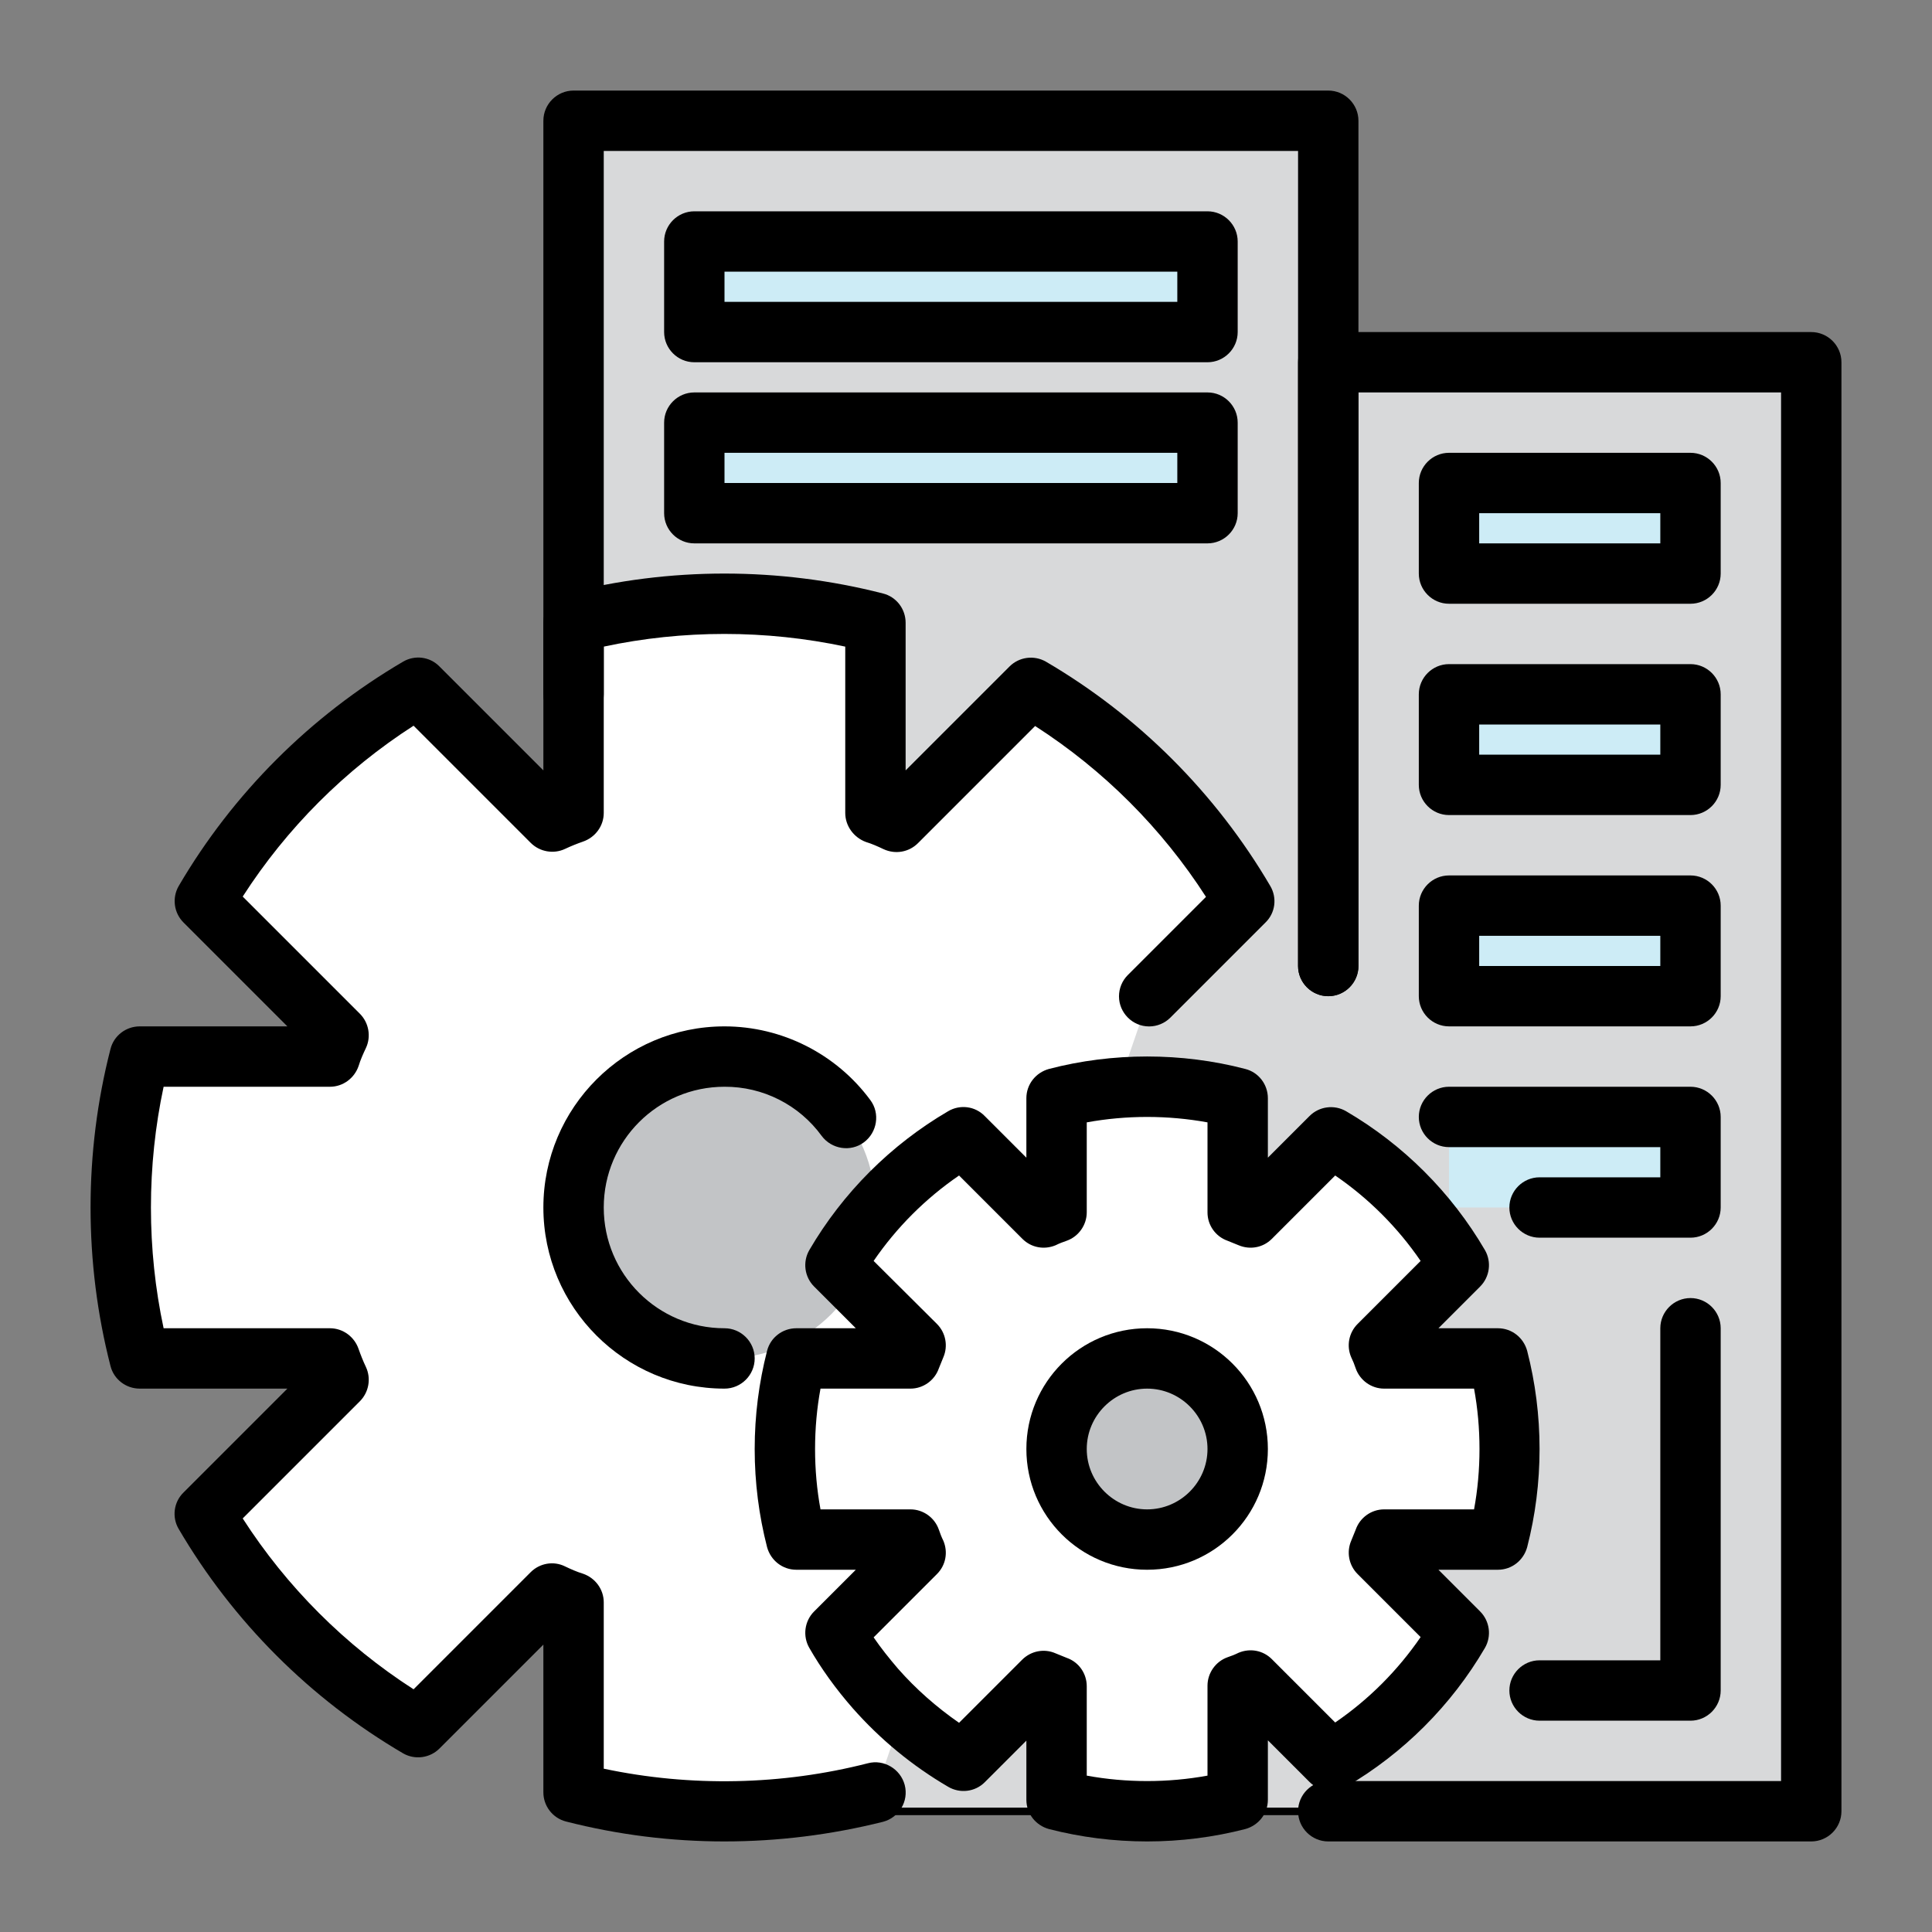 <?xml version="1.0" encoding="UTF-8" standalone="no"?><!DOCTYPE svg PUBLIC "-//W3C//DTD SVG 1.1//EN" "http://www.w3.org/Graphics/SVG/1.1/DTD/svg11.dtd"><svg width="100%" height="100%" viewBox="0 0 1200 1200" version="1.1" xmlns="http://www.w3.org/2000/svg" xmlns:xlink="http://www.w3.org/1999/xlink" xml:space="preserve" xmlns:serif="http://www.serif.com/" style="fill-rule:evenodd;clip-rule:evenodd;stroke-linejoin:round;stroke-miterlimit:2;"><rect x="0" y="0" width="1200" height="1200" fill="#808080" stroke="none"/><g><circle cx="712.5" cy="900" r="56.25" style="fill:#d8d9da;"/><path d="M356.25,1125l0,-1050l468.75,0l0,150l300,0l0,900l-768.75,0Z" style="fill:#d8d9da;fill-rule:nonzero;"/><path d="M1127.44,1127.44l-773.438,-0l-0,-1054.69l473.437,0l0,150l300,0l0,904.688Zm-768.75,-4.688l764.063,0l0,-895.313l-300,0.001l0,-150l-464.063,-0l0,1045.31Z" style="fill-rule:nonzero;"/><rect x="900" y="693.75" width="150" height="56.25" style="fill:#cdecf6;fill-rule:nonzero;"/><path d="M543.75,1113.19c-61.503,15.755 -125.997,15.755 -187.5,-0.001l0,-118.125c-4.545,-1.536 -8.991,-3.352 -13.313,-5.437l-83.25,83.25c-54.799,-32.113 -100.449,-77.763 -132.562,-132.563l83.25,-83.25c-2.085,-4.321 -3.901,-8.767 -5.437,-13.312l-118.125,0c-15.756,-61.503 -15.756,-125.997 -0.001,-187.5l118.126,0c1.5,-4.5 3.375,-9 5.437,-13.312l-83.25,-83.25c32.062,-54.75 77.813,-100.5 132.562,-132.563l83.25,83.25c4.313,-2.062 8.813,-3.938 13.313,-5.437l0,-118.125c61.503,-15.756 125.997,-15.756 187.5,-0l0,118.125c4.5,1.5 9,3.375 13.313,5.437l83.25,-83.25c54.75,32.063 100.5,77.813 132.562,132.563l-59.063,59.062" style="fill:#fff;fill-rule:nonzero;"/><circle cx="450" cy="750" r="93.75" style="fill:#c2c4c6;"/><path d="M859.5,956.25c-0.937,2.625 -2.062,5.438 -3.187,8.063l49.875,49.875c-19.214,32.899 -46.601,60.286 -79.501,79.5l-49.875,-49.875c-2.625,1.125 -5.437,2.249 -8.062,3.187l-0,70.875c-18,4.688 -36.938,7.125 -56.25,7.125c-19.313,0 -38.25,-2.437 -56.25,-7.125l-0,-70.875c-2.625,-0.937 -5.438,-2.062 -8.063,-3.187l-18.375,18.562l-31.5,31.313c-20.437,-12 -39,-27.188 -54.562,-45c-9.375,-10.688 -17.813,-22.125 -24.938,-34.5l49.875,-49.875c-1.125,-2.625 -2.25,-5.438 -3.187,-8.063l-70.875,0c-4.688,-18 -7.125,-36.937 -7.125,-56.25c-0,-19.312 2.437,-38.25 7.125,-56.25l70.875,0c0.937,-2.625 2.062,-5.437 3.188,-8.063l-49.876,-49.874c19.125,-32.813 46.688,-60.375 79.5,-79.5l49.875,49.875c2.625,-1.125 5.438,-2.25 8.063,-3.188l-0,-70.875c18,-4.687 36.937,-7.125 56.25,-7.125c19.312,0 38.25,2.438 56.25,7.125l-0,70.875c2.625,0.938 5.437,2.063 8.063,3.188l49.875,-49.875c32.812,19.125 60.375,46.687 79.5,79.5l-49.875,49.875c1.125,2.625 2.25,5.437 3.187,8.062l70.875,0c4.688,18 7.125,36.938 7.125,56.25c0,19.313 -2.437,38.25 -7.125,56.25l-70.875,0Z" style="fill:#fff;fill-rule:nonzero;"/><path d="M712.5,1143.75c-20.813,0 -41.25,-2.625 -60.938,-7.687c-8.249,-2.25 -14.062,-9.563 -14.062,-18.188l0,-36.75l-25.875,25.875c-6,6 -15.375,7.125 -22.688,2.813c-22.5,-13.126 -42.375,-29.626 -59.25,-48.75c-10.687,-12.188 -19.687,-24.751 -27,-37.5c-4.252,-7.344 -3.015,-16.702 3,-22.688l25.875,-25.875l-36.937,0c-8.625,0 -15.937,-5.813 -18.187,-14.063c-5.063,-19.687 -7.688,-40.125 -7.688,-60.937c0,-20.813 2.625,-41.25 7.688,-60.938c2.062,-8.25 9.562,-14.062 18.187,-14.062l36.938,0l-25.875,-25.875c-6.016,-5.986 -7.253,-15.344 -3,-22.688c20.812,-35.625 50.625,-65.437 86.249,-86.25c7.313,-4.312 16.688,-3.187 22.688,3l25.875,25.875l0,-36.937c0,-8.625 5.813,-15.938 14.063,-18.188c39.375,-10.312 82.5,-10.312 121.875,0c8.25,2.063 14.062,9.563 14.062,18.188l0,36.938l25.875,-25.875c5.986,-6.016 15.344,-7.253 22.688,-3c35.625,20.812 65.437,50.625 86.25,86.25c4.252,7.343 3.015,16.701 -3,22.687l-25.875,25.875l36.937,0c8.625,0 15.938,5.813 18.188,14.063c5.062,19.687 7.687,40.124 7.687,60.937c0,20.813 -2.625,41.25 -7.688,60.938c-2.249,8.249 -9.562,14.062 -18.187,14.062l-36.938,0l25.875,25.875c6.016,5.986 7.253,15.344 3,22.688c-20.812,35.625 -50.625,65.437 -86.25,86.25c-7.343,4.252 -16.701,3.015 -22.687,-3l-25.875,-25.875l0,36.937c0,8.625 -5.813,15.938 -14.063,18.188c-19.687,5.062 -40.124,7.687 -60.937,7.687Zm-37.5,-40.875c24.563,4.5 50.438,4.5 75,0l0,-55.875c0,-7.875 5.063,-15 12.375,-17.625c2.25,-0.75 4.687,-1.687 6.937,-2.812c7.125,-3 15.188,-1.5 20.625,3.937l39.375,39.375c20.817,-14.254 38.809,-32.246 53.063,-53.062l-39.187,-39.188c-5.389,-5.415 -6.953,-13.606 -3.938,-20.625c0.938,-2.25 1.875,-4.687 2.812,-6.937c2.625,-7.5 9.751,-12.563 17.625,-12.563l55.875,0c2.25,-12.187 3.375,-24.75 3.375,-37.5c0,-12.75 -1.125,-25.312 -3.375,-37.5l-55.875,0c-7.875,0 -15,-5.062 -17.625,-12.562c-0.775,-2.375 -1.715,-4.694 -2.812,-6.938c-3.031,-7.017 -1.465,-15.218 3.938,-20.625l39.187,-39.187c-14.254,-20.817 -32.246,-38.809 -53.063,-53.063l-39.374,39.375c-5.438,5.438 -13.5,6.938 -20.625,3.938c-2.25,-0.938 -4.688,-1.875 -6.938,-2.813c-7.434,-2.64 -12.416,-9.736 -12.375,-17.625l0,-55.875c-24.562,-4.5 -50.437,-4.5 -75,0l0,55.875c0,7.875 -5.062,15 -12.375,17.625c-2.25,0.75 -4.687,1.688 -6.937,2.813c-7.125,3 -15.188,1.5 -20.625,-3.938l-39.375,-39.375c-20.817,14.254 -38.809,32.246 -53.063,53.063l39.375,39.187c5.389,5.415 6.952,13.606 3.938,20.625c-0.938,2.25 -1.875,4.688 -2.813,6.938c-2.625,7.5 -9.75,12.562 -17.625,12.562l-55.875,0c-2.25,12.188 -3.375,24.75 -3.375,37.5c0,12.75 1.125,25.313 3.375,37.5l55.875,0c7.875,0 15,5.063 17.625,12.563c0.75,2.25 1.688,4.687 2.813,6.937c3,7.125 1.5,15.188 -3.938,20.625l-39.375,39.375c4.5,6.563 9.563,12.938 15.188,19.5c11.062,12.563 23.812,23.813 37.875,33.563l39.187,-39.188c5.438,-5.437 13.688,-7.125 20.813,-3.937c2.25,0.937 4.687,1.875 6.937,2.812c7.5,2.625 12.375,9.75 12.375,17.625l0,55.5Z" style="fill-rule:nonzero;"/><path d="M450,1143.75c-33.188,0 -66.188,-4.125 -98.438,-12.375c-8.274,-2.116 -14.097,-9.647 -14.062,-18.187l0,-91.688l-64.5,64.5c-5.986,6.015 -15.344,7.253 -22.687,3c-57.577,-33.766 -105.547,-81.736 -139.313,-139.313c-4.349,-7.322 -3.102,-16.747 3,-22.687l64.5,-64.5l-91.687,0c-8.625,0 -16.125,-5.813 -18.188,-14.062c-8.25,-32.063 -12.375,-65.25 -12.375,-98.438c0,-33.188 4.125,-66.375 12.375,-98.438c2.063,-8.249 9.563,-14.062 18.188,-14.062l91.687,0l-64.5,-64.5c-6.015,-5.986 -7.253,-15.344 -3,-22.688c33.563,-57.375 81.75,-105.562 139.313,-139.312c7.312,-4.313 16.687,-3.188 22.687,3l64.5,64.5l0,-91.688c0,-8.625 5.813,-16.124 14.063,-18.187c64.125,-16.5 132.562,-16.5 196.875,0c8.25,2.063 14.062,9.563 14.062,18.188l0,91.687l64.5,-64.5c5.986,-6.015 15.344,-7.253 22.688,-3c57.375,33.563 105.562,81.75 139.312,139.313c4.313,7.312 3.188,16.687 -3,22.687l-59.062,59.063c-3.505,3.504 -8.263,5.475 -13.219,5.475c-10.256,-0 -18.694,-8.439 -18.694,-18.694c-0,-4.956 1.971,-9.715 5.475,-13.219l48.563,-48.562c-27.375,-42.563 -63.563,-78.75 -106.125,-106.125l-72.75,72.75c-5.625,5.625 -14.063,7.125 -21.375,3.75c-3.563,-1.688 -7.313,-3.375 -11.063,-4.5c-7.5,-2.813 -12.75,-9.938 -12.75,-18l0,-103.313c-49.312,-10.5 -100.875,-10.5 -150,0l0,103.313c0,8.062 -5.25,15.187 -12.937,17.812c-3.75,1.313 -7.5,2.813 -11.063,4.5c-7.125,3.375 -15.75,1.875 -21.375,-3.75l-72.75,-72.75c-42.562,27.375 -78.75,63.563 -106.125,106.125l72.75,72.75c5.625,5.625 7.125,14.25 3.75,21.375c-1.687,3.562 -3.375,7.313 -4.5,11.063c-2.625,7.687 -9.75,12.937 -17.812,12.937l-103.313,0c-5.25,24.563 -7.875,49.688 -7.875,75c0,25.313 2.625,50.438 7.875,75l103.313,0c8.062,0 15.187,5.25 17.812,12.938c1.313,3.75 2.813,7.5 4.5,11.062c3.375,7.125 1.875,15.75 -3.75,21.375l-72.75,72.75c27.375,42.563 63.563,78.75 106.125,106.125l72.75,-72.75c5.625,-5.625 14.25,-7.125 21.375,-3.563c3.563,1.688 7.313,3.375 11.063,4.5c7.687,2.625 12.937,9.75 12.937,17.813l0,103.313c54,11.437 110.625,10.312 164.063,-3.376c9.937,-2.625 20.25,3.563 22.875,13.5c2.625,10.125 -3.563,20.25 -13.5,22.875c-32.25,8.063 -65.25,12.188 -98.438,12.188Z" style="fill-rule:nonzero;"/><path d="M450,862.5c-62.062,0 -112.5,-50.437 -112.5,-112.5c0,-62.063 50.438,-112.5 112.5,-112.5c35.625,0 69.375,17.062 90.563,45.75c6.187,8.25 4.312,20.063 -3.938,26.25c-8.25,6.188 -20.063,4.312 -26.25,-3.938c-14.015,-19.302 -36.521,-30.695 -60.375,-30.562c-41.438,0 -75,33.563 -75,75c0,41.438 33.563,75 75,75c10.313,0 18.75,8.438 18.75,18.75c0,10.313 -8.437,18.75 -18.75,18.75Z" style="fill-rule:nonzero;"/><circle cx="712.5" cy="900" r="56.25" style="fill:#c2c4c6;"/><path d="M712.5,975c-41.437,0 -75,-33.563 -75,-75c0,-41.437 33.563,-75 75,-75c41.438,0 75,33.563 75,75c0,41.438 -33.563,75 -75,75Zm0,-112.5c-20.625,0 -37.5,16.875 -37.5,37.5c0,20.625 16.875,37.5 37.5,37.5c20.625,0 37.5,-16.875 37.5,-37.5c0,-20.625 -16.875,-37.5 -37.5,-37.5Zm112.5,-243.75c-10.312,0 -18.75,-8.438 -18.75,-18.75l0,-506.25l-431.25,0l0,337.5c0,10.313 -8.437,18.75 -18.75,18.75c-10.313,0 -18.75,-8.437 -18.75,-18.75l0,-356.25c0,-10.313 8.438,-18.75 18.75,-18.75l468.75,0c10.313,0 18.75,8.438 18.75,18.75l0,525c0,10.313 -8.438,18.75 -18.75,18.75Z" style="fill-rule:nonzero;"/><path d="M1125,1143.75l-300,0c-10.312,0 -18.75,-8.438 -18.75,-18.75c0,-10.312 8.438,-18.75 18.75,-18.75l281.25,0l0,-862.5l-262.5,0l0,356.25c0,10.313 -8.438,18.75 -18.75,18.75c-10.312,0 -18.75,-8.438 -18.75,-18.75l0,-375c0,-10.313 8.438,-18.75 18.75,-18.75l300,0c10.313,0 18.75,8.438 18.75,18.75l0,900c0,10.313 -8.438,18.75 -18.75,18.75Z" style="fill-rule:nonzero;"/><rect x="431.25" y="150" width="318.75" height="56.25" style="fill:#cdecf6;fill-rule:nonzero;"/><path d="M750,225l-318.75,0c-10.313,0 -18.75,-8.437 -18.75,-18.75l0,-56.25c0,-10.313 8.438,-18.75 18.75,-18.75l318.75,0c10.313,0 18.75,8.438 18.75,18.75l0,56.25c0,10.313 -8.438,18.75 -18.75,18.75Zm-300,-37.5l281.25,0l0,-18.75l-281.25,0l0,18.75Z" style="fill-rule:nonzero;"/><rect x="431.25" y="262.5" width="318.75" height="56.25" style="fill:#cdecf6;fill-rule:nonzero;"/><path d="M750,337.5l-318.75,0c-10.313,0 -18.75,-8.437 -18.75,-18.75l0,-56.25c0,-10.313 8.438,-18.75 18.75,-18.75l318.75,0c10.313,0 18.75,8.438 18.75,18.75l0,56.25c0,10.313 -8.438,18.75 -18.75,18.75Zm-300,-37.5l281.25,0l0,-18.75l-281.25,0l0,18.75Z" style="fill-rule:nonzero;"/><rect x="900" y="300" width="150" height="56.25" style="fill:#cdecf6;fill-rule:nonzero;"/><path d="M1050,375l-150,0c-10.312,0 -18.75,-8.437 -18.75,-18.75l0,-56.25c0,-10.313 8.438,-18.75 18.75,-18.75l150,0c10.313,0 18.75,8.438 18.75,18.75l0,56.25c0,10.313 -8.438,18.75 -18.75,18.75Zm-131.25,-37.5l112.5,0l0,-18.75l-112.5,0l0,18.75Z" style="fill-rule:nonzero;"/><rect x="900" y="431.25" width="150" height="56.25" style="fill:#cdecf6;fill-rule:nonzero;"/><path d="M1050,506.25l-150,0c-10.312,0 -18.75,-8.437 -18.75,-18.75l0,-56.25c0,-10.313 8.438,-18.75 18.75,-18.75l150,0c10.313,0 18.75,8.438 18.75,18.75l0,56.25c0,10.313 -8.438,18.75 -18.75,18.75Zm-131.25,-37.5l112.5,0l0,-18.75l-112.5,0l0,18.75Z" style="fill-rule:nonzero;"/><rect x="900" y="562.5" width="150" height="56.25" style="fill:#cdecf6;fill-rule:nonzero;"/><path d="M1050,637.5l-150,0c-10.312,0 -18.75,-8.438 -18.75,-18.75l0,-56.25c0,-10.312 8.438,-18.75 18.75,-18.75l150,0c10.313,0 18.75,8.438 18.75,18.75l0,56.25c0,10.313 -8.438,18.75 -18.75,18.75Zm-131.25,-37.5l112.5,0l0,-18.75l-112.5,0l0,18.75Zm131.25,168.75l-93.75,0c-10.312,0 -18.75,-8.438 -18.75,-18.75c0,-10.312 8.438,-18.75 18.75,-18.75l75,0l0,-18.75l-131.25,0c-10.312,0 -18.75,-8.438 -18.75,-18.75c0,-10.312 8.438,-18.75 18.75,-18.75l150,0c10.313,0 18.75,8.438 18.75,18.75l0,56.25c0,10.313 -8.438,18.75 -18.75,18.75Zm0,300l-93.75,0c-10.312,0 -18.75,-8.438 -18.75,-18.75c0,-10.313 8.438,-18.75 18.75,-18.75l75,0l0,-206.25c0,-10.312 8.438,-18.75 18.75,-18.75c10.313,0 18.75,8.438 18.75,18.75l0,225c0,10.313 -8.438,18.75 -18.75,18.75Z" style="fill-rule:nonzero;"/></g></svg>